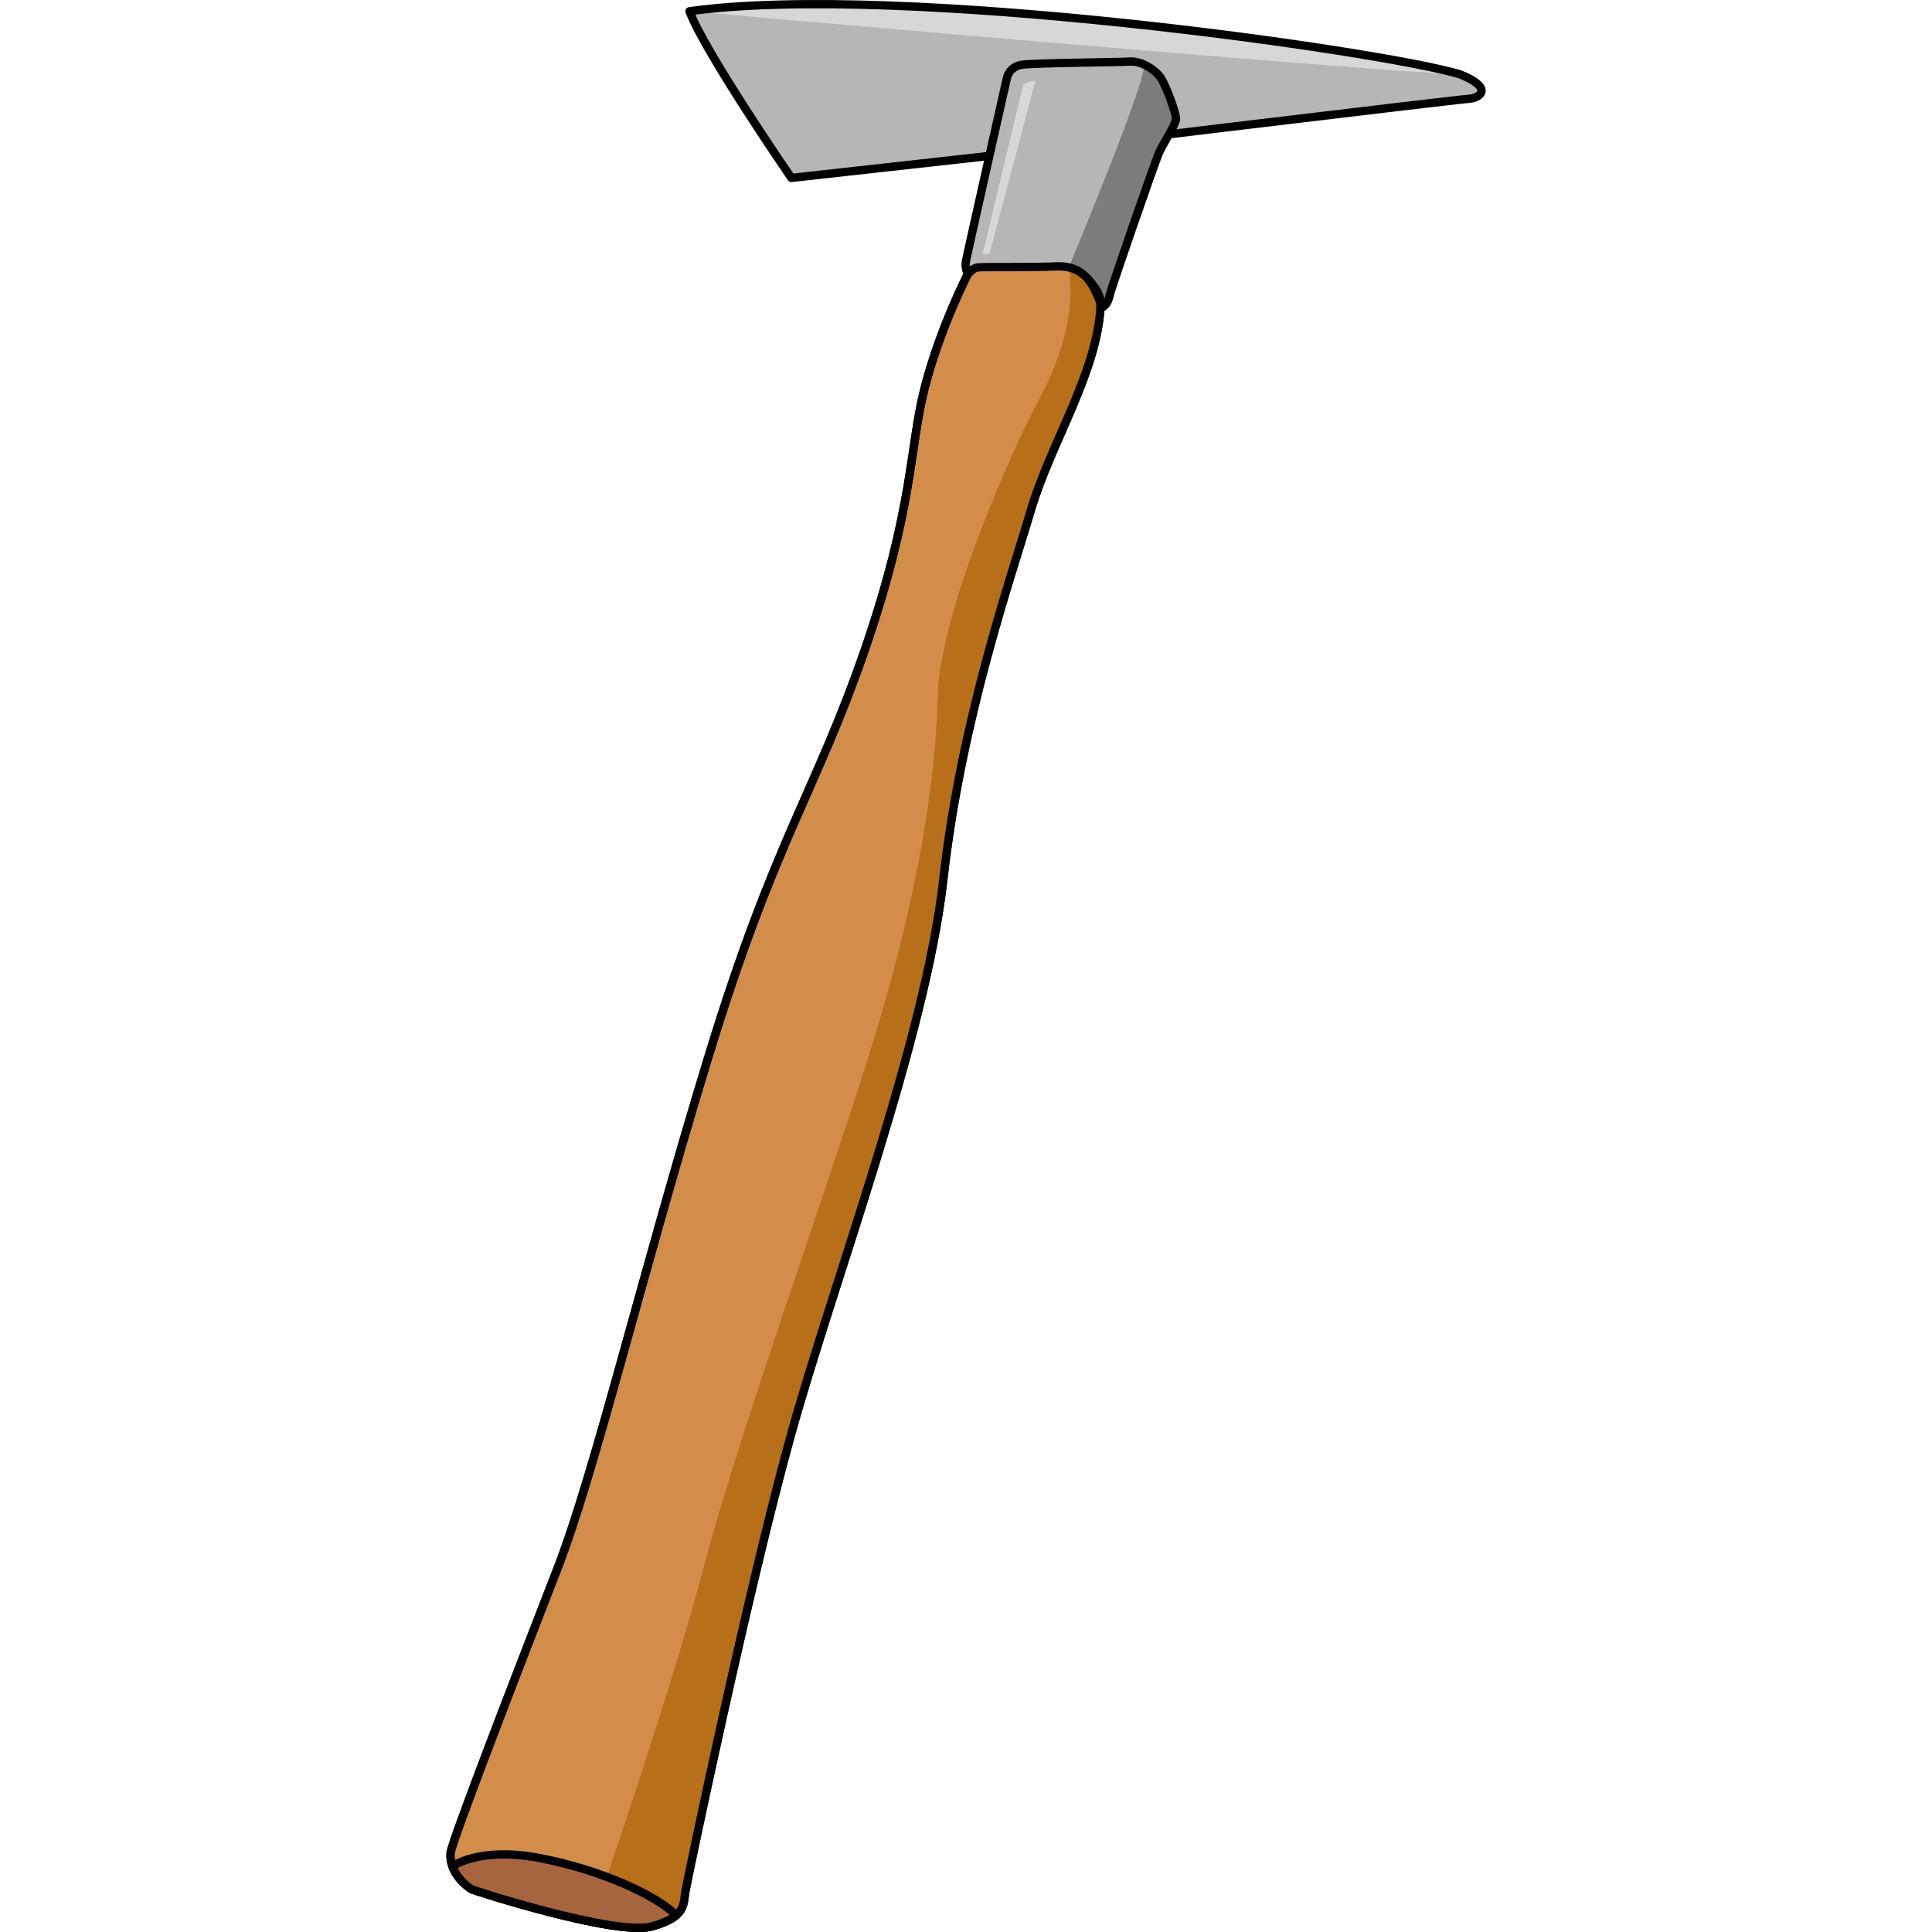 <?xml version="1.0" encoding="utf-8"?>
<!-- Created by: Science Figures, www.sciencefigures.org, Generator: Science Figures Editor -->
<!DOCTYPE svg PUBLIC "-//W3C//DTD SVG 1.1//EN" "http://www.w3.org/Graphics/SVG/1.1/DTD/svg11.dtd">
<svg version="1.1" id="Layer_1" xmlns="http://www.w3.org/2000/svg" xmlns:xlink="http://www.w3.org/1999/xlink" 
	 width="800px" height="800px" viewBox="0 0 125.254 232.826" enable-background="new 0 0 125.254 232.826"
	 xml:space="preserve">
<g>
	<g>
		<path fill="#D38D4A" stroke="#000000" stroke-linecap="round" stroke-linejoin="round" stroke-miterlimit="10" d="M62.85,33.016
			c0,0-3.308,6.414-5.182,13.639c-1.876,7.225-1.313,14.495-7.247,31.687c-5.935,17.191-10.844,22.85-18.885,49.169
			c-8.039,26.321-13.641,49.935-18.145,61.519C8.889,200.614,0.674,221.855,0.52,223.261c-0.153,1.408,0.604,3.083,2.455,4.374
			c0.277,0.193,17.497,5.692,21.748,4.528c4.251-1.162,3.815-2.705,4.099-4.296c0.285-1.591,7.497-36.193,12.683-54.87
			c5.185-18.677,16.225-47.721,18.386-66.993s8.125-36.306,10.552-44.521c2.429-8.215,8.106-16.717,8.41-24.862
			c-2.228-6.882-9.961-8.424-10.174-8.71C68.466,27.625,62.85,33.016,62.85,33.016z"/>
		<path fill="#B86F1A" d="M75.126,31.261c-0.106-0.03-0.211-0.067-0.318-0.098c1.236,5.529-0.438,11.573-3.522,17.271
			C68.2,54.129,59.428,73.888,59.216,83.923c-0.212,10.031-2.385,23.791-7.419,40.431c-5.033,16.641-16.2,47.243-20.605,63.896
			c-4.405,16.654-12.934,41.04-12.934,41.04l1.077,2.644c2.316,0.387,4.288,0.532,5.388,0.23c4.251-1.162,3.815-2.705,4.099-4.296
			c0.285-1.591,7.497-36.193,12.683-54.87c5.185-18.677,16.225-47.721,18.386-66.993s8.125-36.306,10.552-44.521
			c2.429-8.215,8.106-16.717,8.41-24.862C78.085,34.254,76.665,32.532,75.126,31.261z"/>
		<path fill="none" stroke="#000000" stroke-linecap="round" stroke-linejoin="round" stroke-miterlimit="10" d="M62.85,33.016
			c0,0-3.308,6.414-5.182,13.639c-1.876,7.225-1.313,14.495-7.247,31.687c-5.935,17.191-10.844,22.85-18.885,49.169
			c-8.039,26.321-13.641,49.935-18.145,61.519C8.889,200.614,0.674,221.855,0.52,223.261c-0.153,1.408,0.604,3.083,2.455,4.374
			c0.277,0.193,17.497,5.692,21.748,4.528c4.251-1.162,3.815-2.705,4.099-4.296c0.285-1.591,7.497-36.193,12.683-54.87
			c5.185-18.677,16.225-47.721,18.386-66.993s8.125-36.306,10.552-44.521c2.429-8.215,8.106-16.717,8.41-24.862
			c-2.228-6.882-9.961-8.424-10.174-8.71C68.466,27.625,62.85,33.016,62.85,33.016z"/>
		<path fill="#B6B6B6" d="M65.584,18.775l-24.005,2.666c0,0-10.441-15.171-12.272-20.088c25.401-3.512,83.475,4.771,92.868,7.609
			c4.139,1.675,2.389,2.882,0.972,2.953C121.73,11.99,65.584,18.775,65.584,18.775z"/>
		<path fill="#D7D7D7" d="M29.307,1.353c0,0,80.455,7.141,92.868,7.609C112.781,6.124,54.708-2.159,29.307,1.353z"/>
		<path fill="none" stroke="#000000" stroke-linecap="round" stroke-linejoin="round" stroke-miterlimit="10" d="M65.584,18.775
			l-24.005,2.666c0,0-10.441-15.171-12.272-20.088c25.401-3.512,83.475,4.771,92.868,7.609c4.139,1.675,2.389,2.882,0.972,2.953
			C121.73,11.99,65.584,18.775,65.584,18.775z"/>
		<path fill="#B6B6B6" d="M62.85,33.016c0,0-0.378-0.692-0.236-1.511c0.14-0.816,4.975-22.247,4.975-22.247s0.319-1.229,1.769-1.456
			c1.448-0.225,11.611-0.292,13.02-0.386c1.41-0.092,3.065,1.007,3.706,1.939c0.641,0.931,1.821,4.177,1.854,4.899
			c0.034,0.723-1.555,3.002-2.072,4.202c-0.516,1.202-5.688,16.101-5.918,17.122c-0.229,1.024-0.616,1.347-1.086,1.558
			c0.009-1.016-0.052-1.703-1.027-2.923c-0.979-1.221-2.044-2.237-4.447-2.109s-8.473,0.035-9.283,0.117
			C63.294,32.305,62.85,33.016,62.85,33.016z"/>
		<path fill="#7C7C7C" d="M75.01,32.221v0.002c1.323,0.3,2.099,1.089,2.823,1.991c0.976,1.22,1.036,1.907,1.027,2.923
			c0.47-0.211,0.856-0.533,1.086-1.558c0.229-1.021,5.402-15.92,5.918-17.122c0.518-1.2,2.106-3.479,2.072-4.202
			c-0.033-0.723-1.214-3.969-1.854-4.899c-0.389-0.566-1.152-1.188-2.006-1.573C84.5,9.531,75.01,32.221,75.01,32.221z"/>
		<path fill="none" stroke="#000000" stroke-linecap="round" stroke-linejoin="round" stroke-miterlimit="10" d="M62.85,33.016
			c0,0-0.378-0.692-0.236-1.511c0.14-0.816,4.975-22.247,4.975-22.247s0.319-1.229,1.769-1.456
			c1.448-0.225,11.611-0.292,13.02-0.386c1.41-0.092,3.065,1.007,3.706,1.939c0.641,0.931,1.821,4.177,1.854,4.899
			c0.034,0.723-1.555,3.002-2.072,4.202c-0.516,1.202-5.688,16.101-5.918,17.122c-0.229,1.024-0.616,1.347-1.086,1.558
			c0.009-1.016-0.052-1.703-1.027-2.923c-0.979-1.221-2.044-2.237-4.447-2.109s-8.473,0.035-9.283,0.117
			C63.294,32.305,62.85,33.016,62.85,33.016z"/>
		<path fill="#A6653E" d="M0.74,224.923L0.74,224.923c0.346,0.947,1.076,1.904,2.234,2.712c0.277,0.193,17.497,5.692,21.748,4.528
			c1.507-0.412,2.416-0.871,2.986-1.362c0,0,0-0.001,0-0.002c-2.47-2.421-8.979-5.431-16.369-6.871
			C3.948,222.489,0.74,224.923,0.74,224.923z"/>
		<path fill="none" stroke="#000000" stroke-linecap="round" stroke-linejoin="round" stroke-miterlimit="10" d="M0.74,224.923
			L0.74,224.923c0.346,0.947,1.076,1.904,2.234,2.712c0.277,0.193,17.497,5.692,21.748,4.528c1.507-0.412,2.416-0.871,2.986-1.362
			c0,0,0-0.001,0-0.002c-2.47-2.421-8.979-5.431-16.369-6.871C3.948,222.489,0.74,224.923,0.74,224.923z"/>
	</g>
	<path fill="#D7D7D7" d="M64.63,30.629l4.894-20.438c0,0,0.715-0.453,1.465-0.462L65.474,30.55L64.63,30.629z"/>
</g>
</svg>